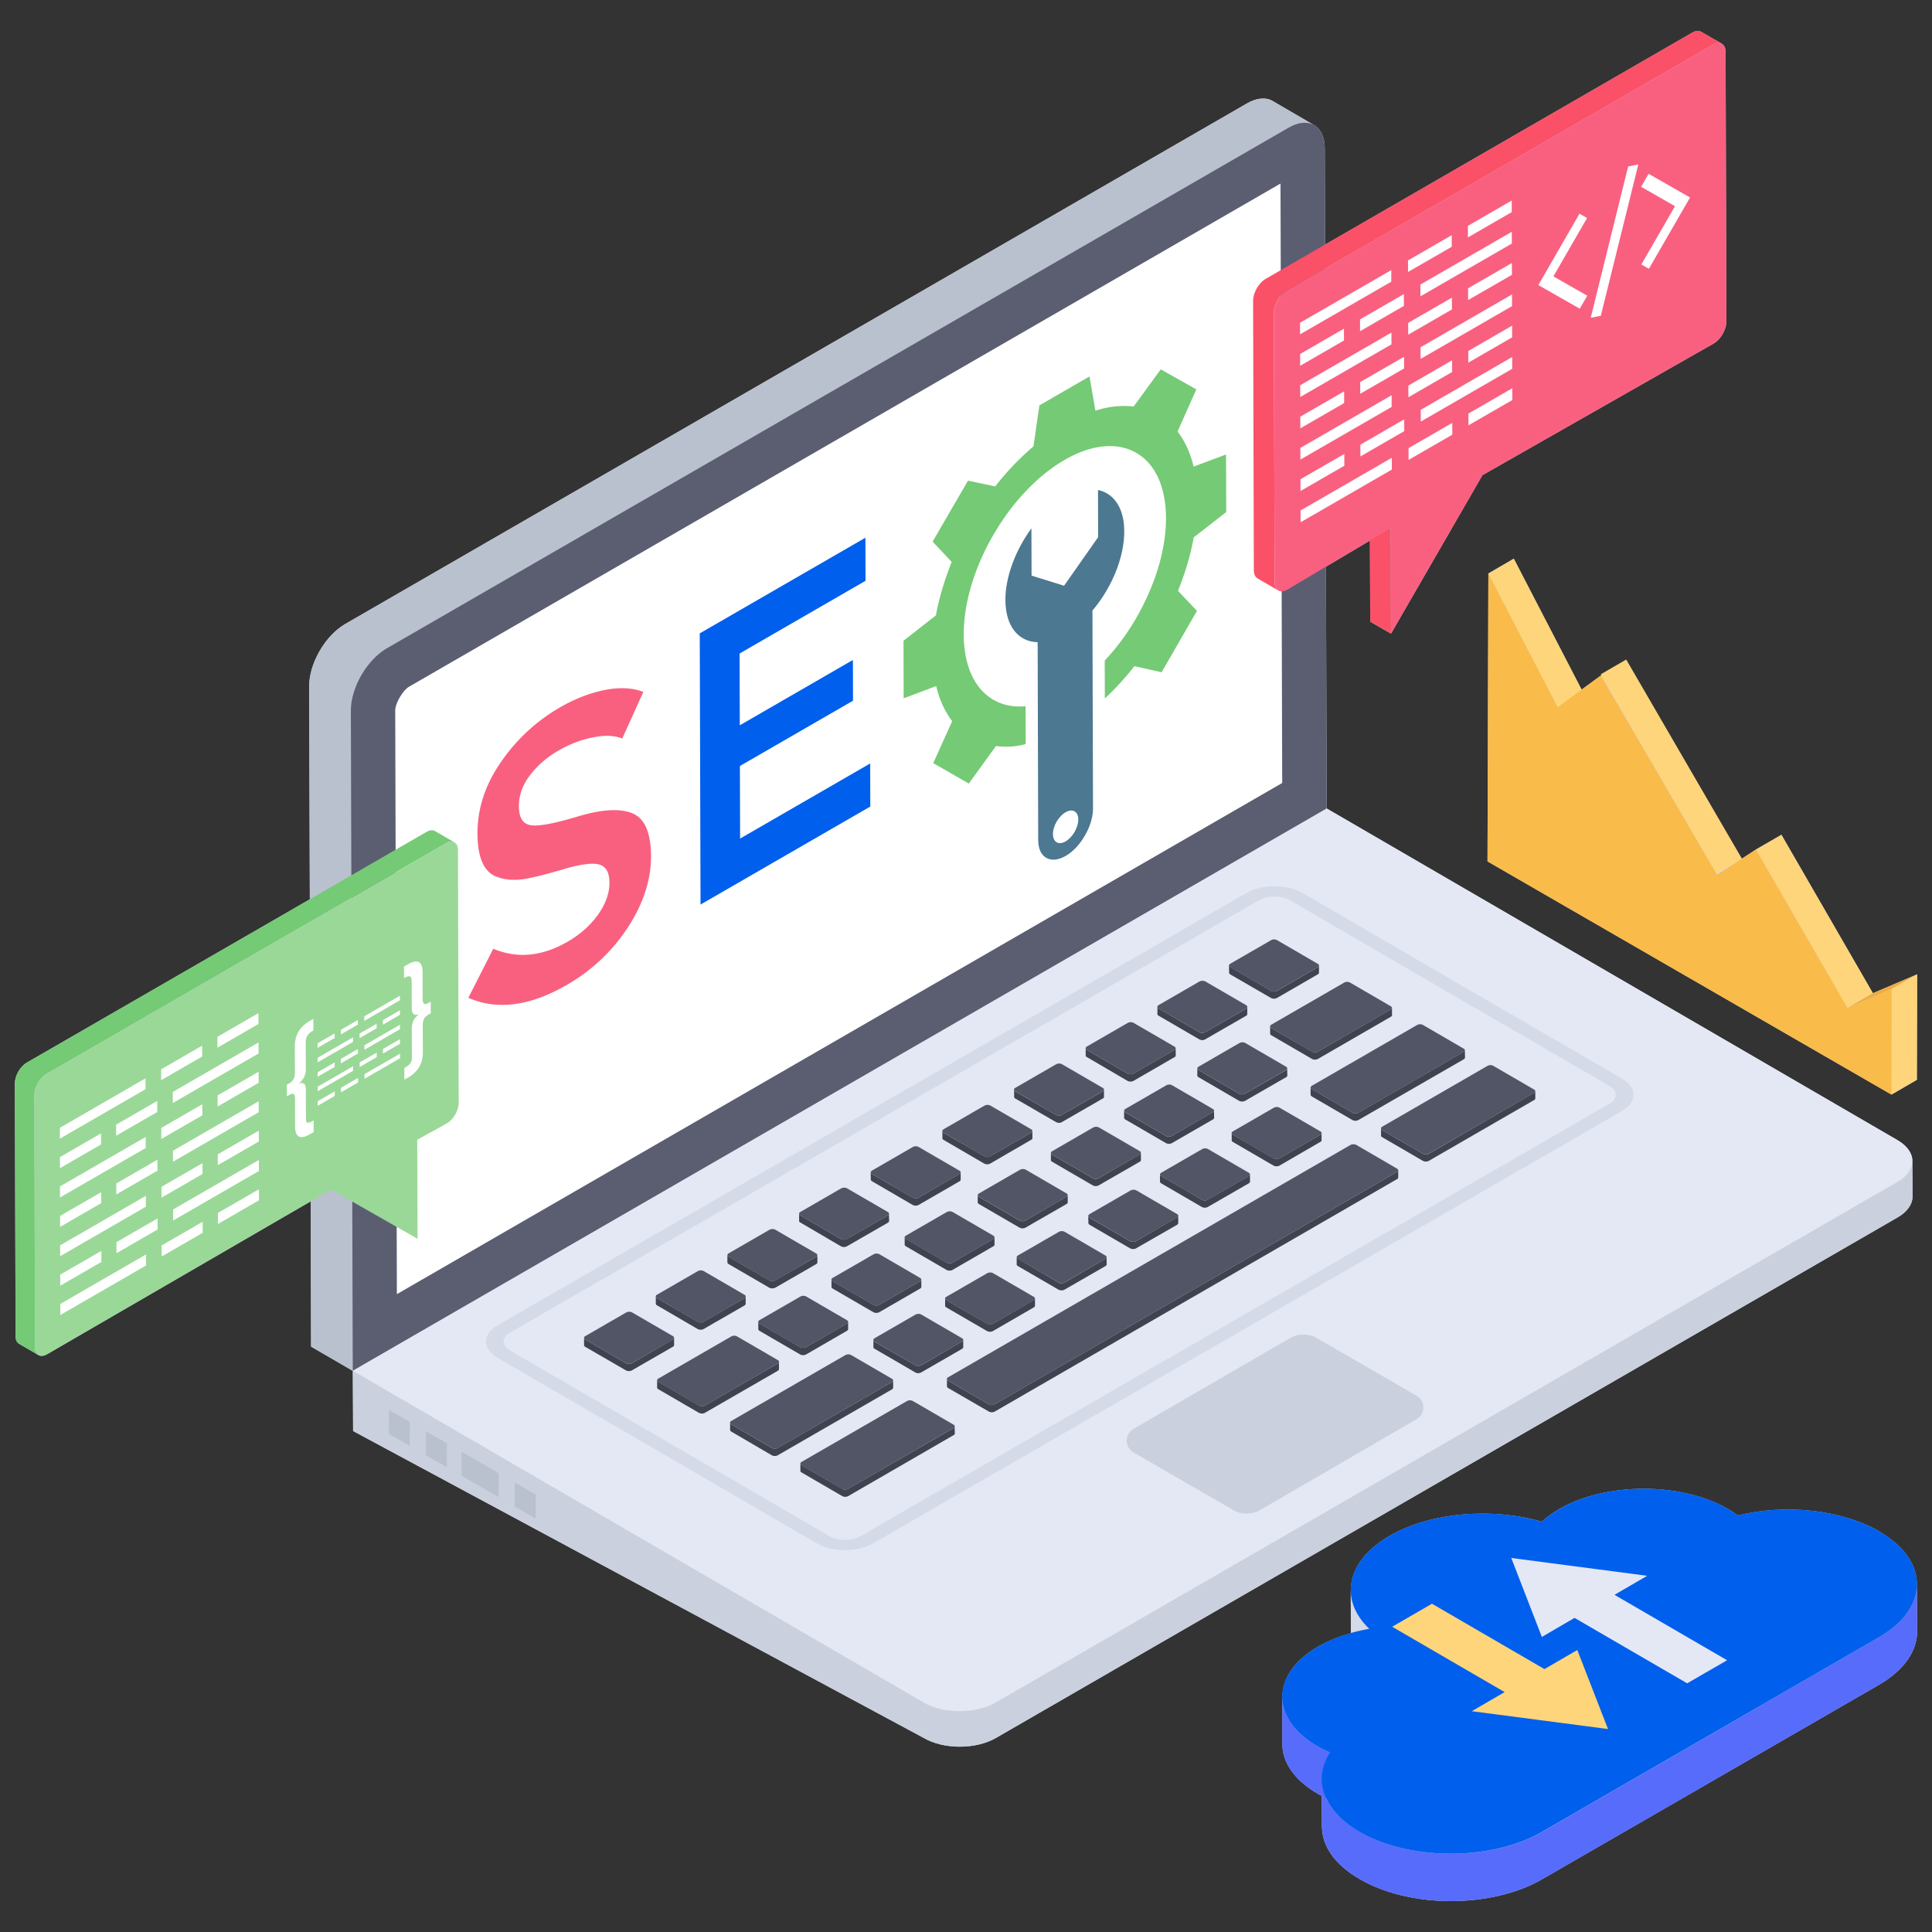 <svg xmlns="http://www.w3.org/2000/svg" version="1.1" xmlns:xlink="http://www.w3.org/1999/xlink" width="512" height="512" x="0" y="0" viewBox="0 0 130 130" style="enable-background:new 0 0 512 512" xml:space="preserve" class=""><rect x="0" y="0" width="130" height="130" fill="#333333" stroke="none"/><g transform="matrix(1,0,0,1,0,0)"><g fill="#d4dae8"><path d="m128.98 106.702.02 3.08c0 1.3-.86 2.59-2.56 3.58l-22.68 13.09c-3.38 1.96-8.9 1.96-12.28-.02-1.69-.97-2.53-2.25-2.53-3.54l-.01-2.05c-.1-.05-.2-.1-.29-.16-1.57-.91-2.36-2.11-2.36-3.31l-.01-3.19c0 .07.01.15.02.22-.11-1.3.68-2.62 2.4-3.61.66-.38 1.4-.67 2.2-.9l-.01-2.9c0 .03 0 .05.01.07-.04-1.34.83-2.69 2.61-3.72 2.78-1.6 6.92-1.91 10.23-.95.34-.31.73-.59 1.19-.86 3.15-1.81 8.23-1.81 11.35.01.24.13.45.28.65.43 3.17-.78 6.96-.41 9.53 1.08 1.73 1.01 2.57 2.33 2.52 3.65zM109.43 44.462l7.77 13.32.95-.62 1.72-.99 6.15 10.66 2.98-1.27-.02 7.1-1.71.99-27.18-15.69.06-19.37 1.71-1 4.56 8.81 1.3-.95z" fill="#d4dae8" opacity="1" data-original="#d4dae8"></path><path d="M127.68 81.922 67 116.952c-1.34.77-3.5.77-4.83 0l-38.41-20.66-.02-4.05-2.81-1.63-.02-9.78-17.74 10.29c-.23.13-.44.14-.58.06l-1.31-.76c-.15-.09-.23-.26-.23-.52L1 72.892c0-.5.35-1.13.8-1.39l19.05-10.99-.05-14.33c0-1.54 1.08-3.41 2.42-4.19L83.9 6.962c.67-.39 1.29-.43 1.73-.17l2.76 1.61.02.01c.45.25.73.79.73 1.57l.02 6.48 24.7-14.26c.23-.14.45-.15.61-.06l1.39.8v.01c.16.09.25.28.25.55l.05 18.13c.01.54-.38 1.21-.85 1.48l-15.56 8.86-6.15 10.66-.02-7.09h-.01l.02 7.09-1.39-.8-.02-5.46-2.96 1.76.05 16.27 38.42 22.32c.67.4 1 .91.99 1.43l.01 2.36c0 .5-.33 1.02-1.01 1.41z" fill="#d4dae8" opacity="1" data-original="#d4dae8"></path></g><path fill="#bac1ce" d="M88.434 8.427c-.438-.259-.06.252-.736.65L27.023 44.105c-1.343.776-2.417 2.646-2.417 4.188l-.867 43.95-2.805-1.632-.13-44.43c0-1.542 1.075-3.412 2.418-4.188L83.897 6.964c.677-.388 1.294-.427 1.731-.169z" opacity="1" data-original="#bac1ce" class=""></path><path fill="#5b5e71" d="M86.706 8.592c1.34-.774 2.43-.153 2.434 1.387l.126 44.427-65.53 37.834-.127-44.427c-.004-1.54 1.079-3.415 2.419-4.189z" opacity="1" data-original="#5b5e71"></path><path fill="#ffffff" d="M26.594 47.805c-.002-.476.51-1.356.926-1.596l58.642-33.857.115 40.333L26.705 87.08z" opacity="1" data-original="#ffffff"></path><path fill="#cad0dd" d="m23.74 92.24.019 4.05 38.41 20.658c1.334.776 3.493.776 4.836 0L127.68 81.92c.676-.388 1.015-.906 1.015-1.413l-.02-2.373c0 .507-.338 1.014-1.015 1.402z" opacity="1" data-original="#cad0dd"></path><path fill="#e4e8f4" d="m23.744 92.238 38.411 22.323c1.332.773 3.497.773 4.837 0l60.672-35.03c1.346-.777 1.353-2.03.022-2.805L89.274 54.404z" opacity="1" data-original="#e4e8f4"></path><path fill="#bac1ce" d="m34.642 99.756-.005 1.613 1.404.81.004-1.612zM31.057 97.686l-.005 1.613 2.494 1.44.005-1.612zM28.668 96.307l-.005 1.613 1.404.81.004-1.613zM26.17 94.865l-.005 1.612 1.403.81.005-1.612z" opacity="1" data-original="#bac1ce" class=""></path><path fill="#525566" d="M82.78 64.848c-.107.062-.108.168-.002.23l2.742 1.593a.445.445 0 0 0 .395 0l2.753-1.59c.114-.065.107-.167.001-.228l-2.742-1.594a.432.432 0 0 0-.395 0zM77.96 67.63c-.114.066-.107.168 0 .23l2.741 1.593c.107.062.281.066.396 0l2.752-1.59c.107-.06.108-.167.001-.228l-2.742-1.594a.446.446 0 0 0-.395 0zM73.134 70.417c-.106.062-.107.167-.001.229l2.742 1.593a.445.445 0 0 0 .395 0l2.76-1.593c.107-.062.1-.163-.006-.225l-2.742-1.593a.43.43 0 0 0-.388-.005zM85.545 68.947c-.114.066-.115.163 0 .229l2.734 1.589c.106.061.28.066.395 0l4.903-2.83c.114-.067.107-.168 0-.23l-2.734-1.589a.419.419 0 0 0-.395 0zM80.65 71.773c-.106.061-.114.163 0 .229l2.734 1.589a.446.446 0 0 0 .395 0L86.53 72c.115-.065.108-.167.002-.228l-2.735-1.59a.419.419 0 0 0-.395 0zM75.725 74.617c-.107.061-.115.162-.001.228l2.734 1.59a.445.445 0 0 0 .395 0l2.76-1.594c.107-.062.1-.163-.006-.224l-2.734-1.59a.416.416 0 0 0-.388-.004zM70.8 77.46c-.107.062-.115.163-.002.23l2.735 1.588a.446.446 0 0 0 .395 0l2.76-1.593c.107-.062.107-.168.001-.23l-2.734-1.588a.432.432 0 0 0-.395 0zM65.874 80.304c-.107.062-.115.163-.001.229l2.734 1.589a.445.445 0 0 0 .395 0l2.76-1.594c.107-.061.108-.167.002-.228l-2.735-1.59a.432.432 0 0 0-.395 0zM60.956 83.143c-.114.066-.115.163-.001.23l2.734 1.588c.106.062.281.066.396 0l2.752-1.589c.107-.061.107-.167.001-.229l-2.734-1.589a.432.432 0 0 0-.395 0zM56.03 85.987c-.114.066-.114.163 0 .229l2.734 1.59c.106.06.28.065.395 0l2.753-1.59c.106-.062.107-.167 0-.229l-2.734-1.59a.432.432 0 0 0-.395 0zM51.105 88.83c-.114.067-.115.164-.001.23l2.734 1.589c.107.061.281.066.396 0l2.752-1.59c.115-.065.108-.167.001-.228l-2.734-1.59a.419.419 0 0 0-.395 0zM68.316 73.199c-.115.066-.108.167-.002.229l2.742 1.593c.106.062.281.067.396 0l2.752-1.589c.114-.066.107-.167.001-.229l-2.742-1.593a.432.432 0 0 0-.395 0zM63.49 75.986c-.108.061-.108.167-.002.228l2.742 1.594a.445.445 0 0 0 .395 0l2.76-1.594c.107-.061.108-.167.002-.228l-2.743-1.594a.446.446 0 0 0-.395 0zM58.67 78.768c-.106.061-.107.167 0 .229l2.741 1.593a.445.445 0 0 0 .396 0L64.559 79c.114-.065.107-.166.001-.228l-2.742-1.594a.432.432 0 0 0-.395 0zM53.852 81.55c-.115.066-.108.167-.002.229l2.743 1.593c.106.062.28.066.395 0l2.752-1.589c.107-.062.108-.167.002-.229l-2.743-1.593a.446.446 0 0 0-.395 0zM49.025 84.336c-.106.062-.107.167-.001.23l2.742 1.593a.445.445 0 0 0 .395 0l2.76-1.594c.107-.061.1-.163-.006-.224l-2.742-1.594a.43.43 0 0 0-.388-.004zM44.207 87.118c-.115.066-.108.168-.002.23l2.742 1.593c.107.061.281.066.396 0l2.752-1.59c.115-.065.107-.167.001-.228l-2.742-1.594a.432.432 0 0 0-.395 0zM39.38 89.905c-.106.061-.107.167-.001.229l2.742 1.593a.446.446 0 0 0 .395 0l2.76-1.593c.107-.062.108-.168.002-.23l-2.742-1.593a.446.446 0 0 0-.396 0zM44.296 92.762c-.106.061-.114.163 0 .229l2.734 1.589a.446.446 0 0 0 .395 0l4.91-2.835c.114-.066.107-.167.001-.229l-2.734-1.59a.419.419 0 0 0-.395 0zM88.273 73.058c-.106.062-.114.163 0 .23l2.734 1.588a.432.432 0 0 0 .395 0l7.083-4.09c.115-.065.115-.162.001-.228l-2.734-1.59a.419.419 0 0 0-.395 0zM82.96 76.126c-.108.062-.116.163-.002.23l2.734 1.589a.432.432 0 0 0 .396 0l2.76-1.594c.106-.062.107-.158-.007-.225l-2.734-1.589a.416.416 0 0 0-.388-.004zM78.14 78.909c-.114.066-.115.162 0 .228l2.734 1.59c.113.066.28.066.395 0l2.752-1.59c.115-.066.115-.162.002-.228l-2.735-1.59a.419.419 0 0 0-.395 0zM73.314 81.695c-.107.062-.115.163-.001.229l2.734 1.59a.432.432 0 0 0 .395 0l2.76-1.594c.107-.062.115-.163.002-.23l-2.735-1.588a.432.432 0 0 0-.395 0zM68.495 84.477c-.107.062-.115.163-.001.23l2.735 1.588a.432.432 0 0 0 .395 0l2.752-1.589c.115-.066.115-.163.001-.229l-2.734-1.589a.419.419 0 0 0-.395 0zM63.676 87.26c-.114.065-.114.162 0 .228l2.734 1.59c.113.065.28.065.395 0l2.752-1.59c.107-.061.115-.163.002-.229l-2.735-1.589a.432.432 0 0 0-.395 0zM58.85 90.046c-.107.061-.115.163-.001.229l2.734 1.589a.432.432 0 0 0 .396 0l2.76-1.594c.106-.061.107-.158-.007-.224l-2.734-1.59a.416.416 0 0 0-.388-.004zM49.205 95.614c-.107.062-.115.163-.001.23l2.734 1.588a.432.432 0 0 0 .396 0L60.01 93c.115-.066.115-.163.002-.23l-2.735-1.589a.419.419 0 0 0-.395 0zM93.008 75.81c-.107.061-.115.162-.001.228l2.734 1.59a.432.432 0 0 0 .395 0l7.084-4.09c.114-.066.114-.163 0-.229l-2.734-1.589a.419.419 0 0 0-.395 0zM94 78.862l-27.07 15.63c-.11.06-.28.07-.4 0l-2.73-1.59c-.12-.06-.11-.17 0-.23l27.07-15.63c.11-.06.28-.07.4 0l2.73 1.59c.12.07.11.17 0 .23z" opacity="1" data-original="#525566" class=""></path><g fill="#3f434f"><path d="m45.273 90.623-2.758 1.589a.443.443 0 0 1-.394 0l-2.746-1.589c-.05-.037-.074-.074-.074-.11v-.493c0 .037.025.086.074.11l2.746 1.601c.11.062.283.062.394 0l2.758-1.6c.062-.025.086-.074.086-.111v.48c0 .05-.024.086-.086.123zM44.202 87.828c-.05-.025-.074-.062-.074-.11v-.481c0 .037.025.074.074.11l2.746 1.59c.11.06.283.073.394 0l2.758-1.59a.132.132 0 0 0 .074-.11v.493c0 .036-.025.073-.074.11l-2.758 1.589a.444.444 0 0 1-.394 0zM53.856 82.262c-.062-.024-.086-.074-.086-.11v-.493c0 .05.024.086.086.123l2.733 1.589c.111.061.284.061.394 0l2.759-1.589a.132.132 0 0 0 .073-.11l.013.48c0 .049-.037.086-.086.123l-2.759 1.588a.444.444 0 0 1-.394 0zM64.088 84.959l2.746-1.588c.062-.025.086-.074.086-.111v.48c0 .05-.024.086-.086.123l-2.746 1.589a.443.443 0 0 1-.394 0l-2.733-1.589c-.062-.037-.087-.074-.087-.123v-.48c0 .037.025.074.087.11l2.733 1.589c.099.062.271.074.394 0zM64.236 95.992l.012.468c0 .05-.037.086-.086.11l-7.092 4.101a.443.443 0 0 1-.394 0l-2.734-1.588c-.062-.037-.086-.074-.086-.111v-.493c0 .037.024.086.086.111l2.734 1.588c.11.074.283.062.394 0l7.092-4.088c.037-.037.074-.061.074-.098zM63.485 76.697c-.05-.025-.074-.062-.074-.111v-.48c0 .037.025.074.074.11l2.746 1.589c.11.061.283.061.394 0l2.758-1.589c.062-.036.086-.073.086-.123v.493c0 .037-.024.086-.086.11l-2.758 1.601a.444.444 0 0 1-.394 0zM49.029 85.057c-.062-.036-.086-.073-.086-.123v-.48c0 .037.024.086.086.111l2.733 1.588c.111.062.296.062.395 0l2.77-1.588a.132.132 0 0 0 .074-.11v.492c0 .037-.025.074-.074.11l-2.758 1.589a.47.47 0 0 1-.407 0zM58.855 90.759c-.062-.025-.086-.074-.086-.111v-.48c0 .037.024.073.074.11l2.746 1.589c.11.061.283.061.394 0l2.758-1.6c.05-.026.074-.062.074-.112v.493c0 .037-.025.074-.074.11l-2.758 1.59c-.111.06-.284.073-.394 0zM58.596 79.369l-.012-.48c0 .036.037.073.086.11l2.746 1.589a.443.443 0 0 0 .394 0l2.746-1.589c.062-.037.086-.074.086-.11v.48c0 .049-.024.086-.086.123L61.81 81.08a.443.443 0 0 1-.394 0l-2.746-1.6a.132.132 0 0 1-.074-.111zM54.237 90.648l2.746-1.589c.062-.037.087-.074.087-.11v.48c0 .05-.025.086-.087.123l-2.746 1.588a.443.443 0 0 1-.394 0l-2.733-1.588c-.062-.037-.086-.074-.086-.123v-.48c0 .036.024.073.086.11l2.733 1.589c.099.061.271.061.394 0zM52.341 92.236l-4.913 2.832a.443.443 0 0 1-.394 0l-2.733-1.588c-.062-.037-.087-.074-.087-.11v-.493c0 .036.025.086.087.11l2.733 1.589a.443.443 0 0 0 .394 0l4.913-2.832c.05-.037.074-.074.074-.111v.48c0 .05-.025.086-.074.123zM58.769 88.296l-2.734-1.588c-.061-.037-.086-.074-.086-.124v-.48c0 .037.025.074.086.111l2.734 1.588c.098.062.27.062.394 0l2.746-1.588c.061-.025.086-.074.086-.11v.48c0 .049-.025.086-.086.123l-2.746 1.588a.443.443 0 0 1-.394 0zM60.013 93.492l-7.684 4.433c-.099.062-.271.062-.394 0l-2.734-1.6c-.049-.025-.074-.062-.074-.112v-.48c0 .037.025.074.074.111l2.734 1.589c.123.061.295.061.394 0L60.013 93c.061-.037.086-.074.086-.111v.48c0 .037-.025.086-.086.123zM66.415 89.564l-2.733-1.588c-.062-.037-.086-.074-.086-.111v-.493c0 .037.024.087.074.111l2.745 1.589c.111.074.271.074.395 0l2.745-1.589c.062-.024.087-.074.087-.11v.492c0 .037-.025.074-.087.11l-2.745 1.59a.443.443 0 0 1-.395 0zM73.139 71.131c-.062-.025-.087-.074-.087-.11v-.493c0 .049.025.086.087.123l2.733 1.588c.111.062.296.062.394 0l2.759-1.588c.061-.037.086-.074.086-.111v.48c0 .05-.025.086-.074.11l-2.77 1.602a.443.443 0 0 1-.395 0zM80.872 81.216l-2.734-1.589c-.05-.037-.086-.074-.086-.11v-.493c0 .037.037.086.086.11l2.734 1.59c.11.073.283.073.394 0l2.758-1.59c.049-.024.086-.073.086-.11v.48c0 .05-.025.086-.086.123l-2.758 1.589a.443.443 0 0 1-.394 0zM71.23 86.781l-2.734-1.588c-.061-.037-.086-.074-.086-.11v-.493c0 .049.025.086.086.11l2.734 1.601c.11.062.283.062.394 0l2.758-1.6c.037-.025.074-.062.074-.1l.013.481c0 .037-.037.074-.087.111l-2.758 1.588a.444.444 0 0 1-.394 0zM73.927 79.282l2.758-1.6c.061-.025.086-.074.086-.111v.48c0 .05-.025.086-.086.123l-2.758 1.589a.443.443 0 0 1-.394 0l-2.734-1.589c-.05-.024-.086-.074-.086-.11v-.493c0 .05.025.086.086.123l2.734 1.588c.11.062.283.062.394 0zM69.001 82.127l2.759-1.6c.061-.025.086-.075.086-.112v.48c0 .05-.025.087-.086.124L69 82.607a.443.443 0 0 1-.394 0l-2.733-1.588c-.05-.037-.086-.074-.086-.111v-.493c0 .05.024.087.086.123l2.733 1.589c.111.061.283.061.394 0zM76.045 83.999 73.31 82.41c-.05-.037-.074-.074-.074-.11l-.012-.493c0 .049.037.086.086.123l2.734 1.588c.11.062.295.062.394 0l2.758-1.6c.061-.025.086-.074.086-.111v.48c0 .05-.025.086-.074.123L76.44 84c-.099.061-.271.061-.394 0zM77.966 68.348c-.062-.037-.087-.074-.087-.11v-.493c0 .037.025.086.074.11l2.746 1.601c.11.062.283.062.394 0l2.758-1.588c.05-.037.074-.074.074-.123v.492a.132.132 0 0 1-.074.111l-2.758 1.589c-.11.073-.283.061-.394 0zM68.312 73.914a.132.132 0 0 1-.074-.111v-.493c0 .05.024.087.074.124l2.746 1.588c.11.062.283.062.394 0l2.758-1.588c.05-.037.074-.074.074-.111v.48a.132.132 0 0 1-.074.11l-2.758 1.59c-.111.073-.283.06-.394 0zM78.852 76.438l2.758-1.6c.037-.025.074-.05.074-.087l.013.468c0 .037-.025.074-.087.11l-2.758 1.59a.443.443 0 0 1-.394 0l-2.734-1.59c-.049-.024-.086-.073-.086-.11v-.492c0 .049.025.086.086.123l2.734 1.588c.11.062.283.062.394 0zM82.706 65.454l-.012-.492c0 .05.037.086.086.11l2.746 1.601a.443.443 0 0 0 .394 0l2.746-1.588c.062-.037.086-.074.086-.123v.492c0 .037-.024.087-.086.111l-2.746 1.589a.443.443 0 0 1-.394 0l-2.746-1.589c-.05-.037-.074-.074-.074-.11zM83.383 74.074l-2.733-1.589c-.05-.024-.086-.073-.086-.11v-.48c0 .036.024.073.086.11l2.733 1.589c.111.061.284.061.395 0l2.758-1.589c.049-.037.074-.074.074-.123l.012.493c0 .037-.037.086-.086.11l-2.758 1.589a.443.443 0 0 1-.395 0zM93.998 78.864c.061-.037.086-.074.086-.123v.492c0 .037-.025.086-.086.111L66.933 94.982a.443.443 0 0 1-.394 0l-2.746-1.588c-.05-.037-.074-.074-.074-.123v-.48c0 .036.024.086.074.11l2.733 1.589a.432.432 0 0 0 .407 0zM85.698 78.433l-2.733-1.589c-.062-.036-.086-.073-.086-.11v-.493c0 .037.024.086.074.11l2.745 1.59c.111.073.284.06.394 0l2.759-1.59c.049-.036.074-.073.074-.11v.493c0 .037-.025.074-.074.098l-2.759 1.6a.443.443 0 0 1-.394 0zM88.678 70.762l4.901-2.833c.05-.024.086-.073.086-.11v.492c0 .037-.024.074-.086.111l-4.9 2.832c-.124.062-.296.062-.395 0l-2.733-1.588c-.062-.037-.087-.074-.087-.123v-.48c0 .036.025.085.074.11l2.746 1.589c.099.061.271.073.394 0zM91.4 74.874l7.08-4.088c.061-.037.086-.074.086-.11l.012.48c0 .049-.037.086-.086.123L91.4 75.367a.443.443 0 0 1-.394 0l-2.734-1.589c-.05-.037-.086-.074-.086-.123v-.48c0 .037.037.074.086.11l2.734 1.59c.11.073.295.06.394 0zM103.307 73.421v.493c0 .037-.025.074-.087.11l-7.08 4.089a.444.444 0 0 1-.394 0l-2.733-1.589c-.062-.037-.087-.074-.087-.11v-.493c0 .05.025.086.087.123l2.733 1.589c.111.061.283.061.394 0l7.08-4.1c.062-.026.087-.075.087-.112z" fill="#3f434f" opacity="1" data-original="#3f434f" class=""></path></g><path fill="#525566" d="M53.94 98.366c-.107.061-.115.163-.002.229l2.735 1.589a.432.432 0 0 0 .395 0l7.09-4.094c.108-.062.116-.163.002-.23l-2.734-1.588a.432.432 0 0 0-.396 0z" opacity="1" data-original="#525566" class=""></path><path fill="#d4dae8" d="M83.878 60.083c1.037-.599 2.724-.599 3.754 0l21.513 12.502c1.03.599 1.025 1.576-.012 2.175l-50.399 29.097c-1.037.599-2.724.599-3.754 0L33.467 91.355c-1.03-.598-1.025-1.576.012-2.174zM55.826 103.37c.568.33 1.496.33 2.067 0l50.399-29.098c.572-.33.575-.867.007-1.197L86.786 60.572c-.569-.33-1.496-.33-2.068 0L34.32 89.669c-.572.33-.575.868-.007 1.198z" opacity="1" data-original="#d4dae8"></path><path fill="#cad0dd" d="m95.317 95.494-10.507 6.102a1.82 1.82 0 0 1-1.832.01l-6.698-3.872a.913.913 0 0 1-.021-1.58l10.518-6.102a1.82 1.82 0 0 1 1.832-.01l6.708 3.872c.607.345.607 1.224 0 1.58z" opacity="1" data-original="#cad0dd"></path><path fill="#f9607f" d="M37.676 47.6c1.013-.585 2.027-.972 3.018-1.173 1.003-.195 1.868-.151 2.596.131l-1.422 3.14c-.473-.203-1.108-.248-1.915-.087-.795.141-1.59.441-2.373.893s-1.416 1.003-1.922 1.667c-.494.643-.746 1.345-.743 2.086.002.74.257 1.164.753 1.261.508.105 1.568-.083 3.205-.578 1.625-.487 2.847-.557 3.679-.215.831.342 1.25 1.306 1.254 2.894.004 1.588-.522 3.19-1.556 4.782a12.032 12.032 0 0 1-4.118 3.875c-2.476 1.43-4.69 1.713-6.618.865l1.675-3.3c1.616.671 3.277.521 5.004-.476.864-.499 1.554-1.123 2.06-1.839.505-.716.757-1.431.755-2.132s-.246-1.118-.719-1.229c-.485-.118-1.303-.003-2.467.351-1.164.34-2.052.562-2.663.65-.61.074-1.142.036-1.615-.128-.947-.276-1.41-1.267-1.416-2.947-.004-1.694.522-3.297 1.59-4.828a12.204 12.204 0 0 1 3.958-3.663z" opacity="1" data-original="#f9607f" class=""></path><path fill="#005fec" d="m58.232 36.182.008 2.898-8.475 4.893.014 4.83 7.611-4.395.008 2.74-7.612 4.394.014 4.883 8.752-5.053.008 2.898-11.423 6.595-.052-18.247z" opacity="1" data-original="#748bfd" class=""></path><path fill="#75ca75" d="m73.31 25.331.396 2.299c.926-.29 1.779-.368 2.574-.277l1.824-2.5 2.395 1.348-1.265 2.835c.488.632.858 1.416 1.081 2.36l2.183-.812.01 3.874-2.187 1.703c-.21 1.203-.574 2.394-1.056 3.594l1.276 1.35-2.379 4.13-1.833-.412c-.161.211-.322.414-.491.604a17.428 17.428 0 0 1-1.496 1.574l-.008-2.557c1.167-1.223 2.14-2.715 2.865-4.308.804-1.758 1.262-3.595 1.257-5.29-.012-4.314-3.07-6.065-6.816-3.902-3.775 2.18-6.806 7.446-6.793 11.759.002.709.092 1.358.248 1.936.565 2.007 2.017 3.054 3.914 2.88l.008 2.548a5.118 5.118 0 0 1-2.001.133l-1.825 2.524-2.395-1.373 1.273-2.823c-.48-.644-.85-1.41-1.074-2.364l-2.19.825-.01-3.874 2.18-1.707c.224-1.203.588-2.41 1.063-3.598l-1.284-1.364 2.38-4.104 1.832.387a18.322 18.322 0 0 1 2.575-2.695l.397-2.757z" opacity="1" data-original="#75ca75" class=""></path><path fill="#4c7891" d="M75.625 35.27c.182 1.882-.716 4.168-2.117 5.813l.038 13.327c.002.573-.21 1.237-.54 1.799-.329.587-.79 1.09-1.298 1.383-1.02.59-1.846.111-1.85-1.054l-.037-13.326c-1.287-.026-2.166-1.066-2.17-2.838-.005-1.578.696-3.378 1.751-4.824l.01 3.182 2.186.681 2.293-3.268-.009-3.173c.95.195 1.615 1.012 1.743 2.299zm-3.92 21.343c.47-.271.851-.93.85-1.48-.002-.53-.385-.75-.855-.478-.477.276-.85.931-.85 1.463.002.548.378.771.856.495" opacity="1" data-original="#4c7891"></path><g fill="#fa5168"><path d="M115.867 2.951c-.159-.089-.377-.079-.614.06L86.569 19.573c-.476.267-.853.931-.853 1.477l.05 18.128c0 .277.1.465.248.555l-1.398-.813c-.148-.09-.248-.278-.248-.555l-.05-18.118c0-.555.378-1.22.853-1.487l28.684-16.562c.238-.139.456-.149.614-.06zM93.575 35.533l.02 7.097-1.398-.803-.02-7.107z" fill="#fa5168" opacity="1" data-original="#fa5168"></path></g><path fill="#f9607f" d="M115.25 3.01c.475-.274.862-.06.863.492l.052 18.128c.001.545-.383 1.212-.858 1.486L99.753 31.97l-6.156 10.663-.02-7.097-6.949 4.137c-.475.274-.862.053-.863-.492l-.052-18.128c-.001-.553.383-1.212.858-1.486z" opacity="1" data-original="#f9607f" class=""></path><path fill="#ffffff" d="m93.65 30.805.003.793-6.138 3.544-.003-.793zM90.455 30.545l.002.793-2.948 1.702-.003-.792zM94.486 28.218l.002.792-2.948 1.703-.003-.793zM93.639 26.595l.002.785-6.138 3.544-.003-.785zM90.443 26.335l.003.785-2.95 1.703-.002-.785zM94.474 24.008l.003.785-2.95 1.703-.002-.786zM93.627 22.378l.002.792-6.138 3.544-.003-.792zM90.431 22.117l.003.793-2.95 1.703-.002-.793zM93.615 18.175l.002.778-6.138 3.544-.003-.778zM94.462 19.79l.003.793-2.95 1.702-.002-.792zM97.684 15.825l.002.779-2.943 1.698-.002-.778zM101.733 17.697l.002.793-2.949 1.703-.002-.793zM101.721 13.495l.002.778-2.949 1.702-.002-.778zM101.727 15.596l.002.793-6.15 3.55-.003-.792zM101.739 19.813l.002.786-6.15 3.551-.003-.785zM97.696 20.028l.002.793-2.943 1.699-.002-.793zM97.708 24.246l.002.785-2.943 1.7-.002-.786zM97.72 28.456l.002.793-2.943 1.699-.002-.793zM101.745 21.915l.002.785-2.949 1.703-.002-.786zM101.75 24.024l.003.792-6.15 3.551-.003-.792zM101.757 26.125l.002.793-2.949 1.702-.002-.792zM106.28 14.38l.509.29-2.265 3.929 2.28 1.298-.505.874-2.787-1.588zM110.932 11.694l2.787 1.596-2.769 4.796-.508-.29 2.265-3.921-2.28-1.307zM109.555 11.2l.684-.133-2.525 10.184-.678.13z" opacity="1" data-original="#ffffff"></path><path fill="#75ca75" d="M30.578 56.683c-.14-.084-.344-.075-.567.056L3.11 72.267c-.446.26-.8.883-.8 1.385l.047 17.016c0 .251.083.428.232.512l-1.31-.763c-.15-.084-.233-.26-.233-.511L1 72.89c0-.502.353-1.125.8-1.386l26.9-15.528c.223-.13.428-.14.567-.056z" opacity="1" data-original="#75ca75" class=""></path><path fill="#9ad898" d="M30.012 56.738c.446-.257.803-.047.804.458l.049 17.014c.001.511-.354 1.126-.8 1.383l-1.989 1.097.02 6.665-5.82-3.316-19.11 11.084c-.45.26-.808.057-.81-.454L2.31 73.655c-.002-.505.353-1.126.804-1.387z" opacity="1" data-original="#9ad898"></path><path fill="#ffffff" d="M27.436 64.895c.664-.384.998-.208 1 .536l.005 1.753c0 .19.03.31.09.35.054.052.149.038.274-.034l.178-.103.002.785-.178.103a.666.666 0 0 0-.273.266.952.952 0 0 0-.088.447l.005 1.822c.002.737-.329 1.304-.994 1.688l-.25.144-.001-.785c.196-.113.332-.22.403-.315a.628.628 0 0 0 .106-.369l-.006-1.978c0-.395.159-.713.485-.963-.326.12-.487-.02-.488-.415L27.7 66c0-.32-.15-.392-.452-.217l-.06.041-.002-.784zM21.083 68.562l.003.784-.06.028c-.303.175-.457.42-.456.741l.006 1.829c0 .395-.159.72-.48.973.321-.124.482.009.483.405l.006 1.978c0 .143.036.225.108.245.071.014.208-.038.41-.154l.002.784-.25.144c-.664.384-.998.2-1-.536l-.005-1.822c0-.184-.03-.303-.09-.344-.06-.04-.155-.02-.28.052l-.178.103-.002-.785.178-.102a.693.693 0 0 0 .279-.284c.059-.11.088-.263.088-.454l-.005-1.753c-.002-.744.33-1.304.994-1.688zM9.79 72.56l.003.73-5.765 3.329-.002-.73zM6.798 76.263l.002.744-2.766 1.597-.002-.744zM10.591 78.036l.002.737-2.766 1.597-.002-.737zM9.813 80.467l.002.73-5.764 3.328-.003-.73zM6.81 80.22l.001.736-2.766 1.597-.002-.736zM9.802 76.504l.002.743-5.765 3.328-.002-.743zM6.82 84.17l.003.743-2.767 1.597-.002-.743zM10.58 74.08l.002.743-2.767 1.597-.002-.743zM10.602 81.986l.002.744-2.766 1.597-.002-.744zM9.824 84.41l.002.743-5.764 3.329-.002-.744zM13.602 70.36l.002.73-2.76 1.594-.003-.73zM17.412 76.08l.002.73-2.76 1.593-.003-.73zM17.4 72.116l.003.744-2.76 1.594-.003-.744zM13.624 78.266l.002.73-2.76 1.594-.002-.73zM17.418 78.051l.002.744-5.77 3.331-.003-.743zM17.406 74.101l.002.737-5.77 3.332-.002-.737zM13.613 74.303l.002.744-2.76 1.593-.002-.743zM13.636 82.21l.002.743-2.76 1.594-.003-.744zM17.39 68.173l.002.73-2.761 1.594-.002-.73zM17.423 80.023l.002.743-2.76 1.594-.002-.744zM17.395 70.145l.002.743-5.77 3.332-.002-.744zM22.513 69.54l.001.307-1.146.662v-.307zM24.092 72.53v.308l-1.145.661-.001-.307zM23.762 71.744l.001.307-2.386 1.377-.001-.306zM22.519 71.491v.3l-1.145.662-.001-.3zM22.524 73.436l.001.306-1.146.662v-.307zM24.086 70.586v.3l-1.145.662v-.3zM23.757 69.8v.306l-2.386 1.378v-.307zM24.08 68.635l.001.307-1.145.662-.001-.307zM26.912 68.955v.3l-2.392 1.381v-.3zM25.342 68.884v.307l-1.145.662v-.307zM25.347 70.828l.001.307-1.146.662v-.307zM26.915 69.924v.307l-1.145.661-.001-.307zM26.906 67.004l.001.307-2.392 1.381-.001-.307zM26.91 67.98v.306l-1.146.662v-.307zM26.917 70.9l.001.306-2.392 1.381-.001-.307z" opacity="1" data-original="#ffffff"></path><path fill="#fed57a" d="m104.812 47.59 1.711-.995-4.664-9-1.711.995zM117.212 57.798l-1.712.993-7.788-13.42 1.712-.993zM124.312 67.823l1.71-.995-6.157-10.656-1.711.994z" opacity="1" data-original="#fed57a" class=""></path><path fill="#efac41" d="m127.289 66.553 1.711-.995-2.977 1.27-1.711.995z" opacity="1" data-original="#efac41"></path><path fill="#fed57a" d="m127.269 73.652 1.711-.995.02-7.099-1.711.995z" opacity="1" data-original="#fed57a" class=""></path><path fill="#f9bb4a" d="m100.148 38.59-.055 19.372 27.176 15.69.02-7.1-2.977 1.27-6.158-10.656-2.621 1.69-7.811-13.405-2.91 2.139z" opacity="1" data-original="#f9bb4a" class=""></path><path fill="#d4dae8" d="m90.888 106.996.009 3.19c.002.902.417 1.804 1.246 2.603l-.009-3.19c-.83-.799-1.244-1.7-1.246-2.603z" opacity="1" data-original="#d4dae8"></path><path fill="#576cfb" d="m86.277 114.18.009 3.19c.003 1.202.79 2.401 2.364 3.316.26.151.534.295.857.425l-.01-3.19a6.473 6.473 0 0 1-.856-.425c-1.574-.914-2.36-2.114-2.364-3.317z" opacity="1" data-original="#576cfb" class=""></path><path fill="#576cfb" d="M129 109.786c0 1.291-.86 2.582-2.563 3.58l-22.674 13.088c-3.385 1.957-8.902 1.957-12.287-.02-1.682-.977-2.523-2.249-2.523-3.54l-.02-3.19c0 1.292.86 2.564 2.543 3.542 3.385 1.976 8.882 1.976 12.287.02l22.655-13.089c1.702-.978 2.563-2.27 2.563-3.54z" opacity="1" data-original="#576cfb" class=""></path><path fill="#005fec" d="M93.514 103.34c-2.948 1.702-3.423 4.29-1.38 6.26-1.259.223-2.444.62-3.43 1.19-3.21 1.853-3.24 4.86-.063 6.706.26.152.534.296.857.426-1.168 1.78-.508 3.887 1.974 5.33 3.388 1.968 8.891 1.968 12.289.006l22.658-13.082c3.41-1.968 3.428-5.156.04-7.125-2.569-1.493-6.364-1.86-9.53-1.082a7.498 7.498 0 0 0-.646-.432c-3.127-1.818-8.207-1.818-11.354 0-.463.267-.85.548-1.188.858-3.306-.966-7.454-.656-10.227.945z" opacity="1" data-original="#748bfd" class=""></path><path fill="#e4e8f4" d="m101.69 104.832 2.057 5.313 2.2-1.28 7.578 4.402 2.687-1.552-7.576-4.403 2.201-1.28z" opacity="1" data-original="#e4e8f4"></path><path fill="#fed57a" d="m93.675 109.46 7.569 4.397-2.21 1.286 9.165 1.2-2.066-5.318-2.21 1.285-7.568-4.398z" opacity="1" data-original="#fed57a" class=""></path></g></svg>